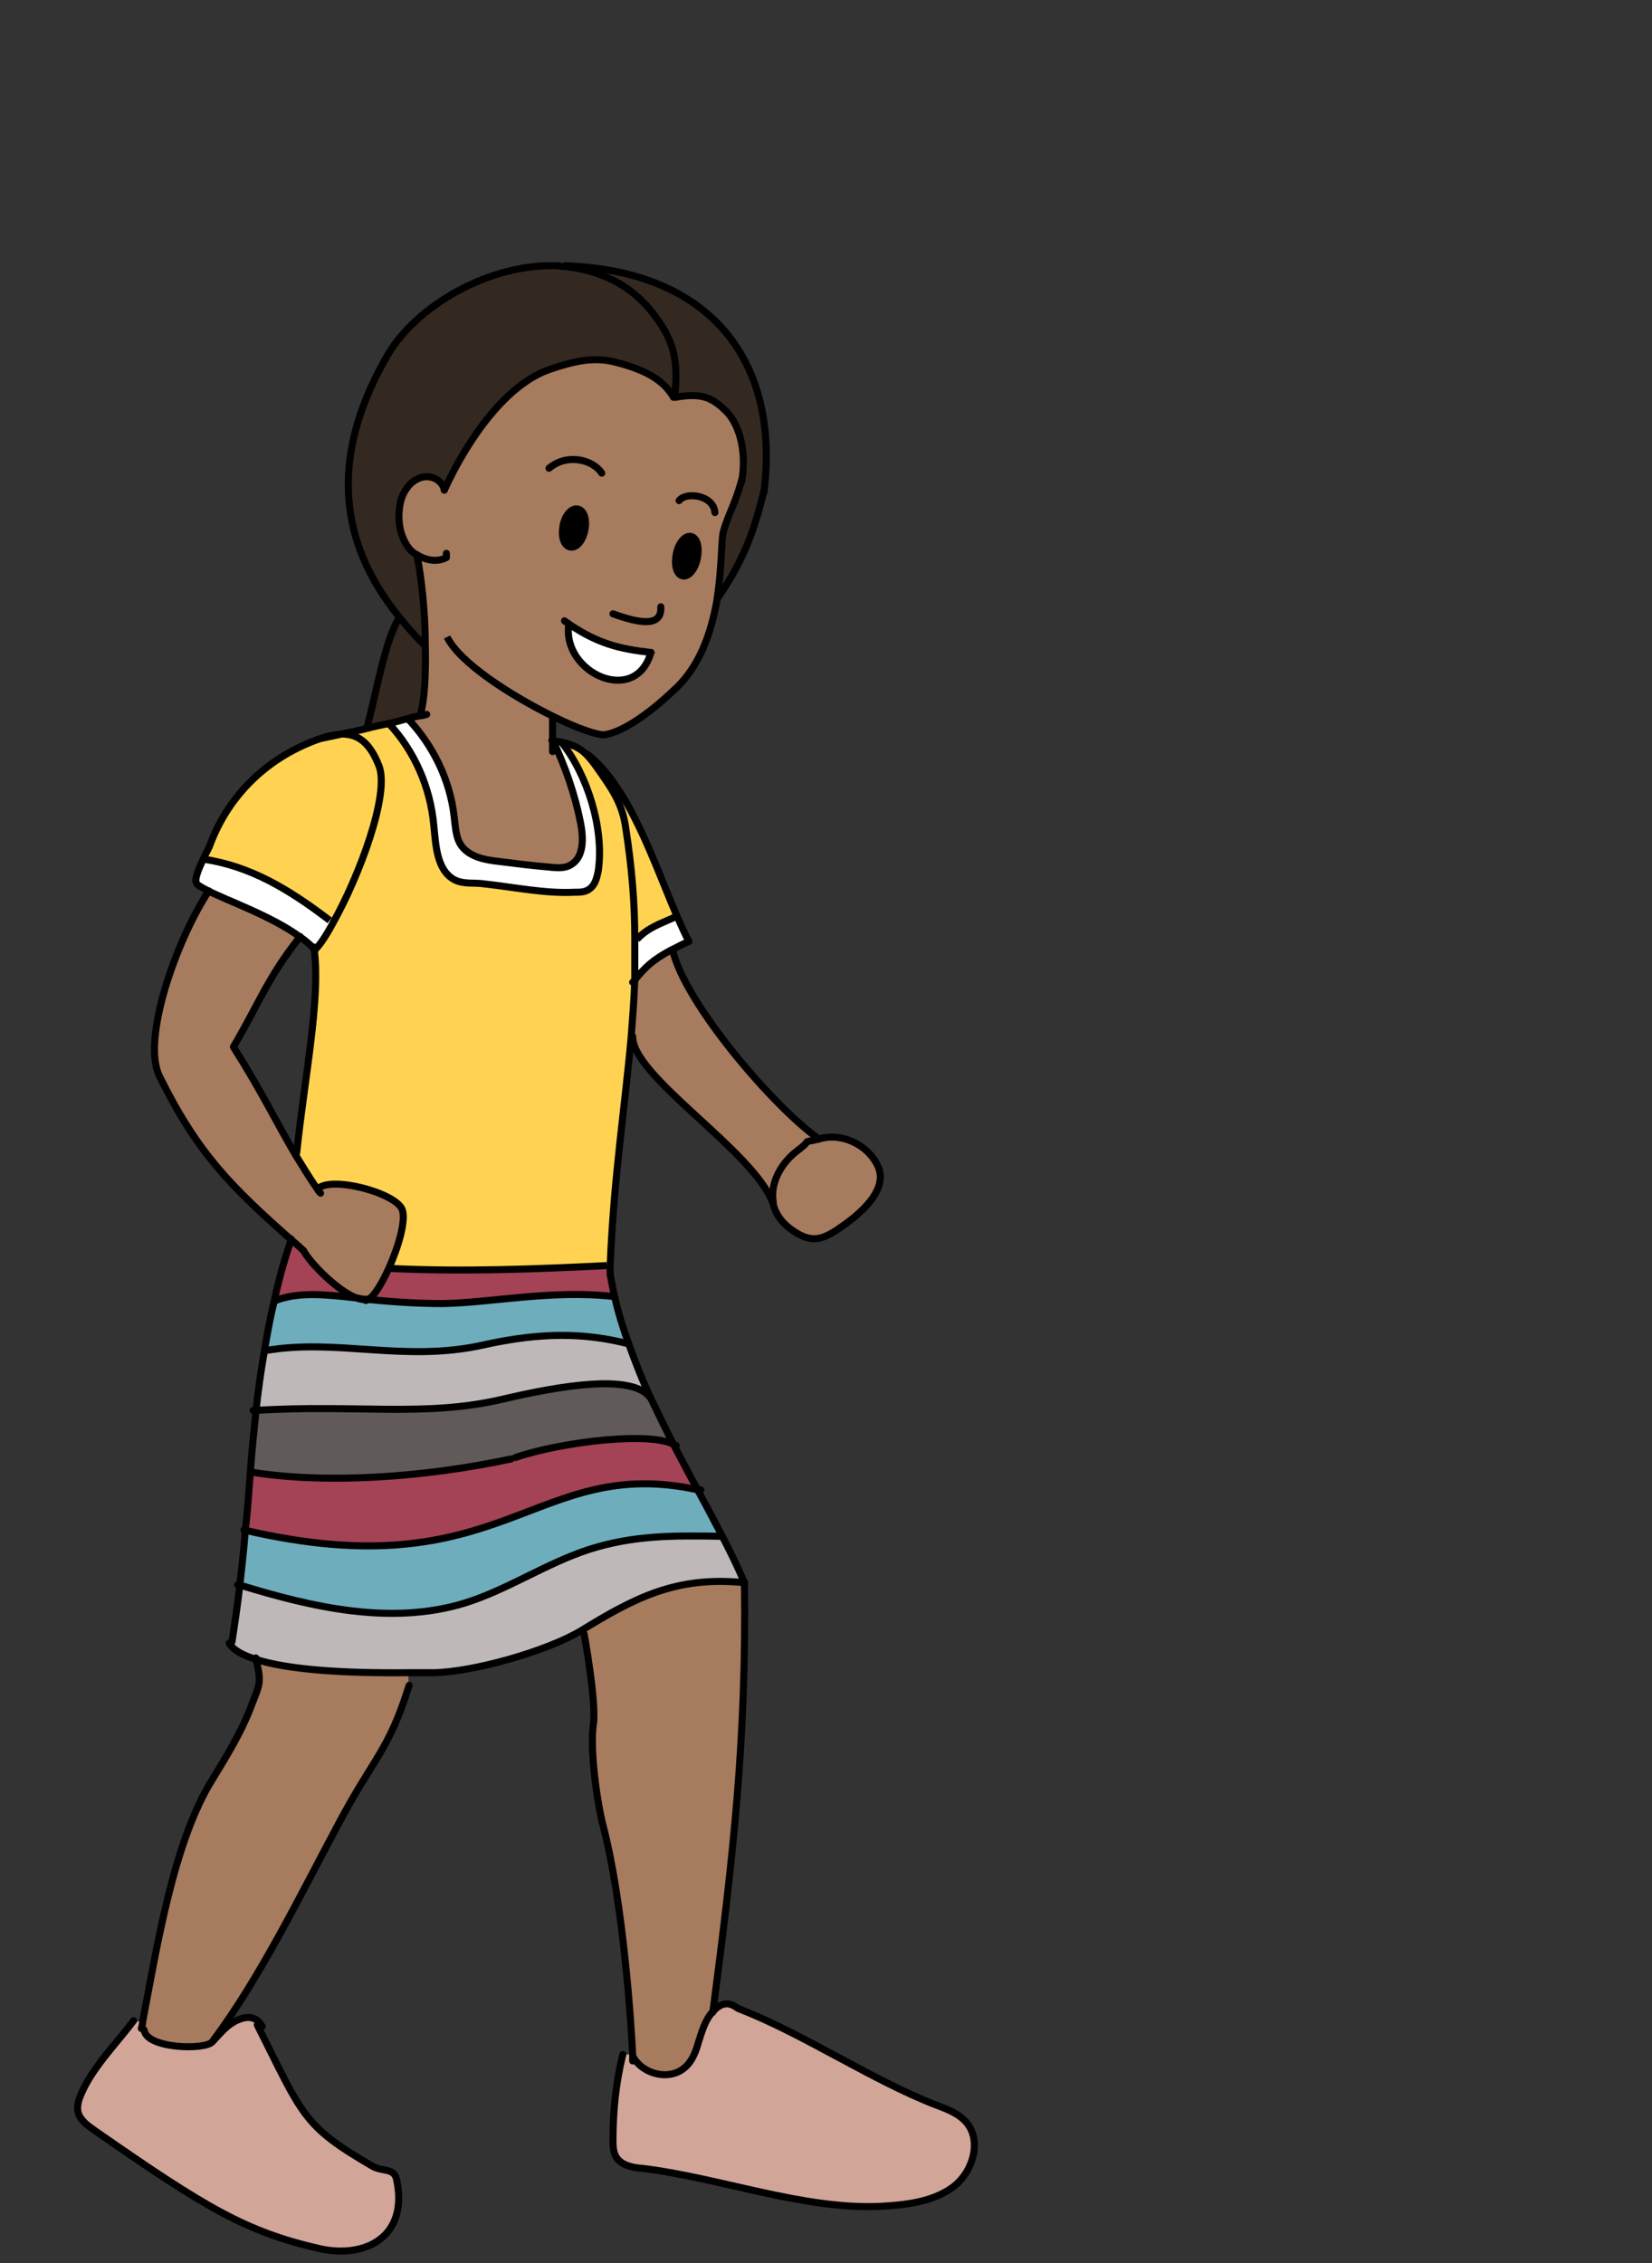 <?xml version="1.0" encoding="UTF-8"?><svg id="latinAmerica" xmlns="http://www.w3.org/2000/svg" width="235" height="321.9" viewBox="0 0 235 321.9"><rect x="0" y="0" width="235" height="321.9" fill="#333333" stroke="none"/><defs><style>.cls-1{stroke-linecap:round;stroke-linejoin:round;}.cls-1,.cls-2{fill:none;stroke:#000;}.cls-2{stroke-miterlimit:10;}.cls-3,.cls-4,.cls-5,.cls-6,.cls-7,.cls-8,.cls-9,.cls-10,.cls-11,.cls-12,.cls-13{stroke-width:0px;}.cls-4{fill:#605a58;}.cls-5{fill:#6eadbc;}.cls-6{fill:#a44256;}.cls-7{fill:#d2a599;}.cls-8{fill:#beb8b9;}.cls-9{fill:#a77b5e;}.cls-10{fill:#332921;}.cls-11{fill:#fff;}.cls-12{fill:#ffd351;}.cls-13{fill:#eb80ac;}</style></defs><path class="cls-7" d="M90.1,292.6h0c1.3,2.3,4.8,3.3,7,1.7,1.3-.9,1.9-2.5,2.3-4,.5-1.5.9-3,2-4.2s2.2-1.5,3.5-.5h.1c9.1,3.6,19,10.3,28.1,13.8,1.6.6,3.2,1.3,4.3,2.5,2.3,2.7.9,7.1-2,9.2-2.9,2.1-6.7,2.6-10.3,2.7-11,.5-22.9-4.1-33.8-5.4-1.3-.2-2.8-.4-3.6-1.4-.6-.8-.6-1.8-.6-2.7,0-4.1.4-8.2,1.4-12.1h1.4c0,0,0,.3,0,.4Z"/><path class="cls-9" d="M124.9,165.9c1.4,3.1-2.1,6.3-4.8,8.3s-4.4,2.8-7.2.9c-1.3-.9-2.4-2.3-2.9-3.8,0-.1,0-.2,0-.3-.5-2.8,1.1-5.7,3.5-7.4,2.4-1.7,0-.9,3-1.6,3.2-1,7,.8,8.4,3.9Z"/><path class="cls-9" d="M116.5,162c-2.9.7-.6-.2-3,1.6-2.3,1.7-4,4.6-3.5,7.4h-.1c-2.8-7.4-20-17.9-19.9-23.6h-.1c.2-2.6.4-5.2.5-7.9,1.6-1.9,2.7-3,5.3-4.4h0c1.8,7.7,14.4,22.4,20.8,26.9Z"/><path class="cls-9" d="M105.9,225c.3,22.2-1.6,39.1-4.5,61.2-1.1,1.1-1.5,2.7-2,4.2-.5,1.5-1.1,3-2.3,4-2.2,1.6-5.7.6-7-1.7h0c0-.1,0-.3,0-.5-.2-4.1-1.2-21.3-4.2-32.5-.9-3.4-1.9-10.9-1.4-14.4.5-3-1.3-12.9-1.3-12.9l-.4-.6c7.5-4.6,13.5-7.8,23.2-6.8Z"/><path class="cls-8" d="M36.4,236c-1.9-.6-3.2-1.4-3.8-2.3l.2-.4c.5-2.6.8-5.2,1.1-7.9,10.4,3.2,21.6,5.8,32.1,2.6,6.1-1.9,11.5-5.6,17.6-7.6,6.5-2.1,12.2-2,19-1.9h.2c1.2,2.2,2.2,4.4,3.1,6.5-9.8-.9-15.8,2.3-23.2,6.8,0,0,0,0,0,0-4.8,3-15.3,5.9-21,6-1.2,0-2.4,0-3.6,0-9,0-17.1-.4-21.7-1.9Z"/><path class="cls-10" d="M105.5,68.4h0c.8-4.3-.4-8.3-2.4-10.2-2-1.9-3.6-2.3-7-1.8v-.2c.4-5.2-.2-8-3.5-12.1-3.2-3.9-7.3-5.7-12.2-6.3h0c20.9.6,30.5,13.7,28.3,31.9-1.5,6.2-3.1,10.3-6.7,15.5.8-4.6.6-8.6.9-9.6.7-2.5,1.6-3.8,2.6-7.3Z"/><path class="cls-5" d="M102.8,218.4h-.2c-6.8,0-12.5,0-19,2-6.1,1.9-11.5,5.7-17.6,7.6-10.4,3.2-21.6.6-32.1-2.6.3-2.6.5-5.3.8-8h0c37.1,8.7,41.2-10.8,64.6-5.7,1.2,2.3,2.4,4.5,3.5,6.6Z"/><path class="cls-9" d="M81,88.7h0c-.9,6.9,9.5,11.7,11.7,4-4.5-.5-7.6-1.3-11.6-4ZM78.7,101.9h0c0,1.3,0,2.3,0,3.4h0s0,0,0,0c1.8,3.8,3.2,7.8,4,11.9.4,2.1.5,4.8-1.4,5.9-1,.5-2.2.4-3.3.3-2.4-.3-4.7-.6-7.1-.8-1.8-.2-3.9-.5-5-2-1-1.2-1-2.9-1.2-4.4-.6-5.2-2.9-10.2-6.6-13.9.6-.2,1.2-.3,1.8-.4v-.2c.6-2,.8-5.8.7-9.9,0-4.8-.6-9.9-1.2-12.8h0c-.4-.2-.7-.6-1.1-.9-1.3-1.5-1.7-3.6-1.4-5.5.1-1.1.4-2.2,1.1-3.1.7-.9,1.7-1.6,2.8-1.6,1.1,0,2.2.8,2.5,1.9,3.3-7.2,8.8-15.1,15.1-17.2,3.3-1.1,6.1-1.8,9.2-1s6.6,2,8.3,5c0,0,.2,0,.3,0,3.5-.6,5-.1,7,1.8,2,1.8,3.2,5.8,2.4,10.2h0c-1,3.6-1.9,4.8-2.6,7.3-.3,1.1-.2,5.1-.9,9.6-.8,4.5-2.4,9.6-6.3,13,0,0-5.7,5.6-9.7,6.2-.9.1-3.9-.9-7.3-2.6ZM99.2,79.4c.3-1.5,0-2.9-.9-3.1-.8-.2-1.8.9-2.1,2.5-.3,1.5,0,2.9.9,3.1.8.2,1.8-.9,2.1-2.5ZM83.2,75.5c.3-1.5-.1-2.8-1-3s-1.8.9-2.1,2.3c-.3,1.5.1,2.8,1,3s1.8-.9,2.1-2.4Z"/><path class="cls-6" d="M96.1,205.6c1.1,2.1,2.2,4.2,3.3,6.2-23.4-5.1-27.5,14.4-64.6,5.7h0c.2-2.7.4-5.4.7-8.1h.5c10.8,1.7,24.6.8,36.8-1.8l.7-.2c6.7-2.3,19.7-3.8,22.8-1.7Z"/><path class="cls-4" d="M92.7,198.6c1.1,2.3,2.2,4.6,3.4,6.9-3-2.1-16.1-.6-22.8,1.7l-.7.2c-12.1,2.6-26,3.5-36.8,1.9h-.5c.2-2.9.5-5.8.8-8.8,14.4-1,24.1.9,35.2-1.6,8.1-1.9,18.5-3.7,21-.2h.3Z"/><path class="cls-3" d="M98.3,76.3c.8.2,1.2,1.6.9,3.1-.3,1.5-1.3,2.6-2.1,2.5-.8-.2-1.2-1.6-.9-3.1.3-1.5,1.3-2.6,2.1-2.5Z"/><path class="cls-11" d="M96.3,130.2c.6,1.3,1.1,2.5,1.7,3.6-1,.4-1.8.9-2.5,1.2-2.6,1.4-3.7,2.4-5.3,4.4,0-1.9,0-3.9,0-5.9h.2c1.6-1.8,3.3-2.3,5.5-3.2h.2Z"/><path class="cls-12" d="M96.3,130.2h-.2c-2.2,1.1-3.9,1.6-5.5,3.3h-.2c0-4.9-.4-10.1-1.3-15.8-.5-3.6-2.1-5.7-4.2-8.7-.5-.7-1-1.3-1.4-1.7h0c6,4.8,9.3,15.1,12.7,22.9Z"/><path class="cls-8" d="M92.7,198.6h-.3c-2.5-3.4-12.9-1.5-21,.3-11.1,2.6-20.8.7-35.2,1.6.3-2.8.7-5.7,1.2-8.6h.3c10.2-1.8,19.8,1.7,31-.8,8.5-1.9,14.6-1.7,20.6-.2h.2c.9,2.5,2,5,3.1,7.6Z"/><path class="cls-10" d="M79.4,37.8h1.1s0,.1,0,.1c4.9.7,9,2.5,12.2,6.3,3.3,4,3.9,6.9,3.4,12.1v.2c0,0-.2,0-.2,0-1.7-3-5.3-4.3-8.3-5s-5.9,0-9.2,1c-6.3,2.1-11.8,10-15.1,17.2-.2-1.1-1.3-1.9-2.5-1.9-1.1,0-2.2.7-2.8,1.6-.7.9-1,2-1.1,3.1-.2,1.9.2,4,1.4,5.5.3.4.7.7,1.1.9h0c.6,2.9,1.1,8,1.2,12.8h-.1c-1.1-1.1-2.3-2.4-3.5-3.9-6.1-7.5-12.1-19.7-1.7-37.5,4-6.9,14.4-13,24.2-12.6Z"/><path class="cls-5" d="M89.6,191h-.2c-6-1.4-12.1-1.6-20.6.3-11.2,2.5-20.8-1-31,.8h-.3c.4-2.4.9-4.7,1.4-7.1h.1c3.5-1.3,7-.9,11.6-.3.6.2,1.1.3,1.5.2,3,.3,6.6.7,10.8.6,6.8-.1,15.6-2.1,24.3-1h.3c.5,2.1,1.2,4.4,2,6.6Z"/><path class="cls-12" d="M90.4,139.5c0,2.7-.3,5.3-.5,7.9-.9,10.1-2.4,20.1-3,32.7h-.6c-10.1.4-20.4.9-30.9.4h-.1c1.4-3.1,2.5-6.9,1.9-8.4-1-2.4-10.2-4.7-12-2.9h0c-1.2-1.7-2.3-3.3-3.2-5h.4c1.2-11.4,3.4-21.9,2.5-29.1,0,0,0,0,0,0,.7-.8,1.6-2.2,2.6-3.9,3.7-6.6,8.1-18.3,6.5-22.3-1.2-3-2.7-4.6-5.3-4.5,1.3-.3,2.5-.5,3.6-.8,1.1-.3,2.2-.5,3.1-.7h0c3.6,4.1,5.8,9.1,6.3,14.4.3,2.9.4,6.4,2.9,7.8,1.3.7,2.8.4,4.2.6,4.5.5,8.7,1.4,12.9,1.2.8,0,1.6,0,2.2-.5.8-.6,1-1.6,1.2-2.5.9-6.1-1.6-13.8-5.2-18.3,1.6.3,2.6.7,3.7,1.8.4.4.9,1,1.4,1.7,2.1,3,3.6,5.1,4.2,8.7.9,5.7,1.2,10.9,1.3,15.8,0,2,0,4,0,5.9Z"/><path class="cls-6" d="M86.9,180.8c.2,1.2.4,2.3.7,3.5h-.3c-8.7-1-17.6,1-24.3,1.1-4.2,0-7.7-.3-10.8-.6,0,0,.1,0,.2,0,.8-.4,1.9-2.2,2.9-4.4h.1c10.4.5,20.8.1,30.9-.3h.6c0,.3,0,.5,0,.8Z"/><path class="cls-11" d="M92.6,92.8c-2.2,7.7-12.6,2.9-11.7-3.9h0c4,2.6,7.1,3.4,11.6,3.9Z"/><path class="cls-11" d="M79.9,105.5c3.6,4.5,6.1,12.2,5.2,18.3-.1.9-.4,2-1.2,2.5-.6.4-1.4.5-2.2.5-4.2.2-8.5-.7-12.9-1.2-1.4-.2-3,.1-4.2-.6-2.5-1.4-2.6-4.9-2.9-7.8-.5-5.3-2.8-10.3-6.3-14.3h0c1-.4,1.9-.6,2.7-.8,3.6,3.8,6,8.7,6.6,13.9.2,1.5.2,3.2,1.2,4.4,1.2,1.4,3.2,1.8,5,2,2.4.3,4.7.6,7.1.8,1.1.1,2.3.3,3.3-.3,1.9-1.1,1.8-3.8,1.4-5.9-.8-4.1-2.2-8.1-4-11.9.5,0,.9.2,1.2.2Z"/><path class="cls-3" d="M82.2,72.4c.9.2,1.3,1.5,1,3-.3,1.5-1.3,2.5-2.1,2.4s-1.3-1.5-1-3c.3-1.5,1.3-2.5,2.1-2.3Z"/><path class="cls-7" d="M56.6,310c1.8,8.1-4.4,11.4-11,9.9-10.5-2.4-16-5.7-31.8-16.7-1-.7-2.3-1.4-2.5-2.7-.2-.9.1-1.8.5-2.7,1.6-3.7,5-7.1,7.4-10.3h1.3c0,.5-.1.8-.2,1.1h.4c.3,2.8,8.7,3,9.7,1.8,0,0,.1-.1.2-.2,1-1.1,2-2.3,3.4-2.9,1.4-.6,2.5-.5,3.3.6l-.3.2c6.5,12.9,6.4,14.3,16.4,20.1,1.4.8,3,.2,3.4,1.8Z"/><path class="cls-9" d="M58.1,237.9v1.8c-2.8,9.3-5,10.2-10,19.6-5.2,9.7-11.2,22-17.8,30.8h0c0,.2-.1.2-.2.3-1.1,1.2-9.4,1-9.7-1.7h-.4c0-.4.1-.8.2-1.1,2-10.5,4.5-25.6,9.9-34.4,1.9-3.1,4.1-6.7,5.4-10.1,1.3-3.4,1.7-3.6.8-7,4.6,1.5,12.7,2,21.7,1.9Z"/><path class="cls-10" d="M58,102.2c-.8.2-1.7.4-2.7.7-1,.2-2,.5-3.1.7h0c1.3-5.4,2.5-12.5,4.5-15.6h.2c1.2,1.3,2.4,2.6,3.5,3.7h.1c0,4-.1,7.8-.7,9.9v.2c-.5.1-1.1.3-1.7.4Z"/><path class="cls-9" d="M45.1,169.2h0c1.8-1.9,11,.4,12,2.8.6,1.5-.5,5.3-1.9,8.4-1,2.2-2.1,4-2.9,4.4s-.1,0-.2,0c-.5,0-1-.1-1.5-.2-2.7-1-6.6-5-7.5-6.7-.6-.5-1.2-1.1-1.8-1.6-8.6-7.5-13.3-12.3-18.7-23.2-2.6-5.3,2.3-19.2,7-26.4,2.9,1.4,9,3.6,13,6.5-4.6,5.8-5.8,9.4-9.5,15.7,4,6.3,6.1,10.7,8.8,15.3,1,1.6,2,3.3,3.2,5Z"/><path class="cls-13" d="M52.2,184.8c-.4.1-.9,0-1.5-.2.5,0,1,.1,1.5.2Z"/><path class="cls-12" d="M53.9,108.9c1.6,4-2.8,15.7-6.5,22.3l-.5-.3c-5.9-4.5-11.2-7.7-17.9-8.7h0c.4-.9.9-1.7,1-2.2,2.7-7.2,8.4-12.6,15.8-15.1,1-.2,1.9-.4,2.8-.6h0c2.6,0,4.1,1.5,5.3,4.5Z"/><path class="cls-6" d="M50.7,184.7c-4.6-.5-8.2-.9-11.6.4h-.1c.7-2.9,1.5-5.8,2.4-8.7.6.5,1.2,1,1.8,1.6.9,1.7,4.8,5.7,7.5,6.7Z"/><path class="cls-11" d="M42.6,133.2c-4-2.9-10-5-13-6.5-.9-.5-1.6-.8-1.7-1.2-.2-.6.4-2,1-3.3h0c6.6,1.1,12,4.2,17.9,8.7l.5.3c-.9,1.7-1.8,3.1-2.6,3.9,0,0,0,0,0,0-.6-.7-1.3-1.3-2.2-1.9Z"/><path class="cls-1" d="M80.4,37.8c20.9.7,30.5,13.8,28.3,32,0,0,0,.1,0,.2"/><path class="cls-1" d="M63.2,69.7c3.3-7.2,8.8-15.1,15.1-17.2,3.3-1.1,6.1-1.8,9.2-1s6.6,2,8.3,5c0,0,.2,0,.3,0,3.5-.6,5-.1,7,1.8,2,1.8,3.2,5.8,2.4,10.2"/><path class="cls-1" d="M59.8,101.6c.6-2,.8-5.8.7-9.9,0-4.8-.6-9.9-1.2-12.8"/><path class="cls-1" d="M56.7,88c-1.9,3.1-3.1,10.2-4.5,15.5"/><path class="cls-1" d="M79.5,37.8h-.1c-9.9-.4-20.2,5.8-24.2,12.6-10.4,17.8-4.4,30,1.7,37.5,1.2,1.5,2.4,2.8,3.5,3.9"/><path class="cls-2" d="M102,85.3c-.8,4.5-2.4,9.6-6.3,13,0,0-5.7,5.6-9.7,6.2-.9.1-3.9-.9-7.3-2.6-5.9-2.9-13.3-7.6-15.1-11.3"/><path class="cls-1" d="M105.5,68.3s0,0,0,0c-1,3.6-1.9,4.8-2.6,7.3-.3,1.1-.2,5.1-.9,9.6"/><path class="cls-1" d="M101.7,72.9c-.2-2.5-4.1-3-5.1-1.7"/><path class="cls-1" d="M85.6,67.3c-1.2-1.9-4.9-2.9-7.5-.7"/><path class="cls-1" d="M94,86.3c.2,3-3.2,2.3-6.8,1"/><path class="cls-1" d="M96.2,78.8c-.3,1.5,0,2.9.9,3.1.8.2,1.8-.9,2.1-2.5.3-1.5,0-2.9-.9-3.1-.8-.2-1.8.9-2.1,2.5Z"/><path class="cls-1" d="M80.1,74.8c-.3,1.5.1,2.8,1,3s1.8-.9,2.1-2.4c.3-1.5-.1-2.8-1-3s-1.8.9-2.1,2.3Z"/><path class="cls-1" d="M92.6,92.8c-4.5-.5-7.6-1.3-11.6-4-.2-.2-.5-.3-.7-.5"/><path class="cls-1" d="M92.6,92.8c-2.2,7.7-12.6,2.9-11.7-3.9"/><path class="cls-1" d="M48.6,104.4c2.6,0,4.1,1.5,5.3,4.5,1.6,4-2.8,15.7-6.5,22.3-.9,1.7-1.8,3.1-2.6,3.9,0,0,0,0,0,0-.6-.7-1.3-1.3-2.2-1.9-4-2.9-10-5-13-6.5-.9-.5-1.6-.8-1.7-1.2-.2-.6.4-2,1-3.3.4-.9.9-1.7,1-2.1,2.7-7.2,8.4-12.6,15.8-15.1,1.1-.4,2-.5,2.8-.6"/><path class="cls-1" d="M86.8,181.2v-.4c0-.3,0-.5,0-.8.5-12.5,2.1-22.5,3-32.7.2-2.6.4-5.2.5-7.9,0-1.9,0-3.9,0-5.9,0-4.9-.4-10.1-1.3-15.8-.5-3.6-2.1-5.7-4.2-8.7-.5-.7-1-1.3-1.4-1.7-1.1-1.1-2.1-1.4-3.7-1.8-.4,0-.8-.1-1.2-.2h0"/><path class="cls-1" d="M44.7,134.7c0,.1,0,.2,0,.3.9,7.2-1.3,17.7-2.5,29"/><path class="cls-1" d="M29.7,126.7s0,0,0,0c-4.7,7.2-9.6,21.2-7,26.4,5.4,10.9,10.1,15.6,18.7,23.2.6.5,1.2,1,1.8,1.6"/><path class="cls-1" d="M42.7,133.2s0,0,0,0c-4.6,5.8-5.8,9.4-9.5,15.7,4,6.3,6.1,10.7,8.8,15.3,1,1.6,2,3.3,3.2,5,.1.2.2.3.4.5"/><path class="cls-1" d="M83.6,107.3c6,4.8,9.3,15.1,12.7,23,.6,1.3,1.1,2.5,1.7,3.6-1,.4-1.8.9-2.5,1.2-2.6,1.4-3.7,2.4-5.3,4.4,0,0-.1.1-.2.2"/><path class="cls-1" d="M45.2,169.1c1.8-1.9,11,.5,12,2.9.6,1.5-.5,5.3-1.9,8.4-1,2.2-2.1,4-2.9,4.4s-.1,0-.2,0c-.4.1-.9,0-1.5-.2-2.7-1-6.6-5-7.5-6.7"/><path class="cls-1" d="M90,147.4c-.1,5.7,17.1,16.2,19.9,23.6"/><path class="cls-1" d="M95.7,135.2c1.8,7.6,14.4,22.3,20.8,26.8"/><path class="cls-1" d="M116.5,162c-2.9.7-.6-.2-3,1.6-2.3,1.7-4,4.6-3.5,7.4,0,.1,0,.2,0,.3.4,1.6,1.5,2.9,2.9,3.8,2.8,1.9,4.4,1.1,7.2-.9s6.2-5.2,4.8-8.3-5.2-4.9-8.4-3.9"/><path class="cls-1" d="M41.4,176.2c0,0,0,.1,0,.2-1,2.9-1.8,5.8-2.4,8.7-.6,2.4-1,4.7-1.4,7.1-.5,2.9-.9,5.7-1.2,8.6-.3,2.9-.6,5.8-.8,8.7-.2,2.7-.4,5.5-.7,8.1-.2,2.7-.5,5.3-.8,8-.3,2.6-.7,5.3-1.1,7.9"/><path class="cls-1" d="M58.2,239.7c-2.9,9.3-5,10.2-10,19.6-5.2,9.7-11.2,22-17.8,30.8"/><path class="cls-1" d="M36.4,235.8c0,0,0,.2,0,.2.9,3.4.5,3.6-.8,7-1.3,3.4-3.5,7-5.4,10.1-5.5,8.8-7.9,23.9-9.9,34.4,0,.3-.1.7-.2,1"/><path class="cls-1" d="M32.6,233.7c.6,1,1.9,1.7,3.8,2.3,4.6,1.5,12.7,2,21.7,1.9,1.2,0,2.4,0,3.6,0,5.7-.1,16.2-3.1,21-6,0,0,0,0,0,0,7.5-4.6,13.5-7.8,23.2-6.8-.9-2.1-1.9-4.2-3.1-6.5-1.1-2.1-2.3-4.4-3.5-6.6-1.1-2-2.2-4.1-3.3-6.2-1.2-2.3-2.3-4.6-3.4-6.9-1.2-2.5-2.2-5.1-3.1-7.6-.8-2.2-1.5-4.4-2-6.6-.3-1.2-.5-2.4-.7-3.5,0,0,0,0,0,0"/><path class="cls-1" d="M83.1,232.4s1.8,9.9,1.3,12.9c-.5,3.5.5,10.9,1.4,14.4,2.9,11.1,4,28.4,4.2,32.5,0,.2,0,.3,0,.5,0,.3,0,.5,0,.4"/><path class="cls-1" d="M105.9,225c.3,22.2-1.6,39.1-4.5,61.2"/><path class="cls-1" d="M45.8,105c1-.2,1.9-.4,2.8-.6h0c1.3-.3,2.5-.5,3.6-.8,1.1-.3,2.2-.5,3.1-.7,1-.2,1.9-.5,2.7-.7.6-.2,1.2-.3,1.8-.4.3,0,.6-.1.9-.2"/><path class="cls-1" d="M90.1,292.6c1.3,2.3,4.8,3.3,7,1.7,1.3-.9,1.9-2.5,2.3-4,.5-1.5.9-3,2-4.2s2.2-1.5,3.5-.5"/><path class="cls-1" d="M88.6,292.2c-1,4-1.4,8.1-1.4,12.1,0,.9,0,1.9.6,2.7.8,1,2.2,1.3,3.6,1.4,10.9,1.3,22.8,5.9,33.8,5.4,3.6-.2,7.4-.6,10.3-2.7,2.9-2.1,4.2-6.6,2-9.2-1.1-1.3-2.7-1.9-4.3-2.5-9.1-3.5-19-10.2-28.1-13.7"/><path class="cls-1" d="M20.5,288.7c.3,2.7,8.7,2.9,9.7,1.7,0,0,.1-.1.2-.2,1-1.1,2-2.3,3.4-2.9,1.4-.6,2.5-.5,3.3.6,0,0,.1.2.2.3"/><path class="cls-1" d="M19,287.4c-2.4,3.2-5.8,6.6-7.4,10.3-.4.9-.7,1.8-.5,2.7.3,1.2,1.5,2,2.5,2.7,15.8,11,21.4,14.3,31.8,16.7,6.6,1.5,12.8-1.7,11-9.9-.4-1.6-2-1-3.4-1.8-10-5.8-9.9-7.2-16.4-20.1"/><path class="cls-2" d="M108.7,69.7s0,0,0,0c-1.5,6.2-3.1,10.3-6.7,15.5,0,0-.1.2-.2.2"/><path class="cls-1" d="M63.2,69.7c-.2-1.1-1.3-1.9-2.5-1.9-1.1,0-2.2.7-2.8,1.6-.7.9-1,2-1.1,3.1-.2,1.9.2,4,1.4,5.5.3.4.7.7,1.1.9h0c1.3.8,2.9,1.1,4.2.4,0-.2,0-.4,0-.6"/><path class="cls-2" d="M55.4,103c3.6,3.9,5.8,9,6.3,14.3.3,2.9.4,6.4,2.9,7.8,1.3.7,2.8.4,4.2.6,4.5.5,8.7,1.4,12.9,1.2.8,0,1.6,0,2.2-.5.8-.6,1-1.6,1.2-2.5.9-6.1-1.6-13.8-5.2-18.3,0,0,0,0-.1-.1"/><path class="cls-2" d="M29,122.2c6.6,1,12,4.2,17.9,8.7"/><path class="cls-2" d="M96.1,130.4c-2.2,1-3.9,1.5-5.5,3.2"/><path class="cls-1" d="M96,56.3c.5-5.2-.1-8-3.4-12.1-3.2-3.9-7.3-5.7-12.2-6.3-.2,0-.4,0-.6,0"/><path class="cls-2" d="M57.9,102.1s0,0,.1.1c3.6,3.8,6,8.7,6.6,13.9.2,1.5.2,3.2,1.2,4.4,1.2,1.4,3.2,1.8,5,2,2.4.3,4.7.6,7.1.8,1.1.1,2.3.3,3.3-.3,1.9-1.1,1.8-3.8,1.4-5.9-.8-4.1-2.2-8.1-4-11.9,0,0,0,0,0,0"/><path class="cls-2" d="M86.3,180c-10.1.5-20.4.9-30.9.4"/><path class="cls-1" d="M87.3,184.4c-8.7-1-17.6.9-24.3,1-4.2,0-7.7-.3-10.8-.6-.5,0-1-.1-1.5-.2-4.6-.5-8.2-.9-11.6.4"/><path class="cls-1" d="M89.3,191.1c-6-1.5-12.1-1.7-20.6.2-11.2,2.5-20.8-1-31,.8"/><path class="cls-1" d="M92.5,198.8c-2.5-3.5-12.9-1.7-21,.2-11.1,2.6-20.8.7-35.2,1.6-.1,0-.2,0-.3,0"/><path class="cls-1" d="M35.9,209.4c10.8,1.7,24.6.7,36.8-1.9"/><path class="cls-1" d="M96.2,205.6s0,0-.1,0c-3-2.1-16.1-.6-22.8,1.7"/><path class="cls-1" d="M99.7,211.9c-.1,0-.3,0-.4,0-23.4-5.1-27.5,14.4-64.6,5.7"/><path class="cls-1" d="M33.8,225.4c0,0,.1,0,.2,0,10.4,3.2,21.6,5.8,32.1,2.6,6.1-1.9,11.5-5.6,17.6-7.6,6.5-2.1,12.2-2,19-1.9"/><path class="cls-1" d="M78.6,101.9c0,1.2,0,2.3,0,3.3,0,.6,0,1.1,0,1.7"/></svg>